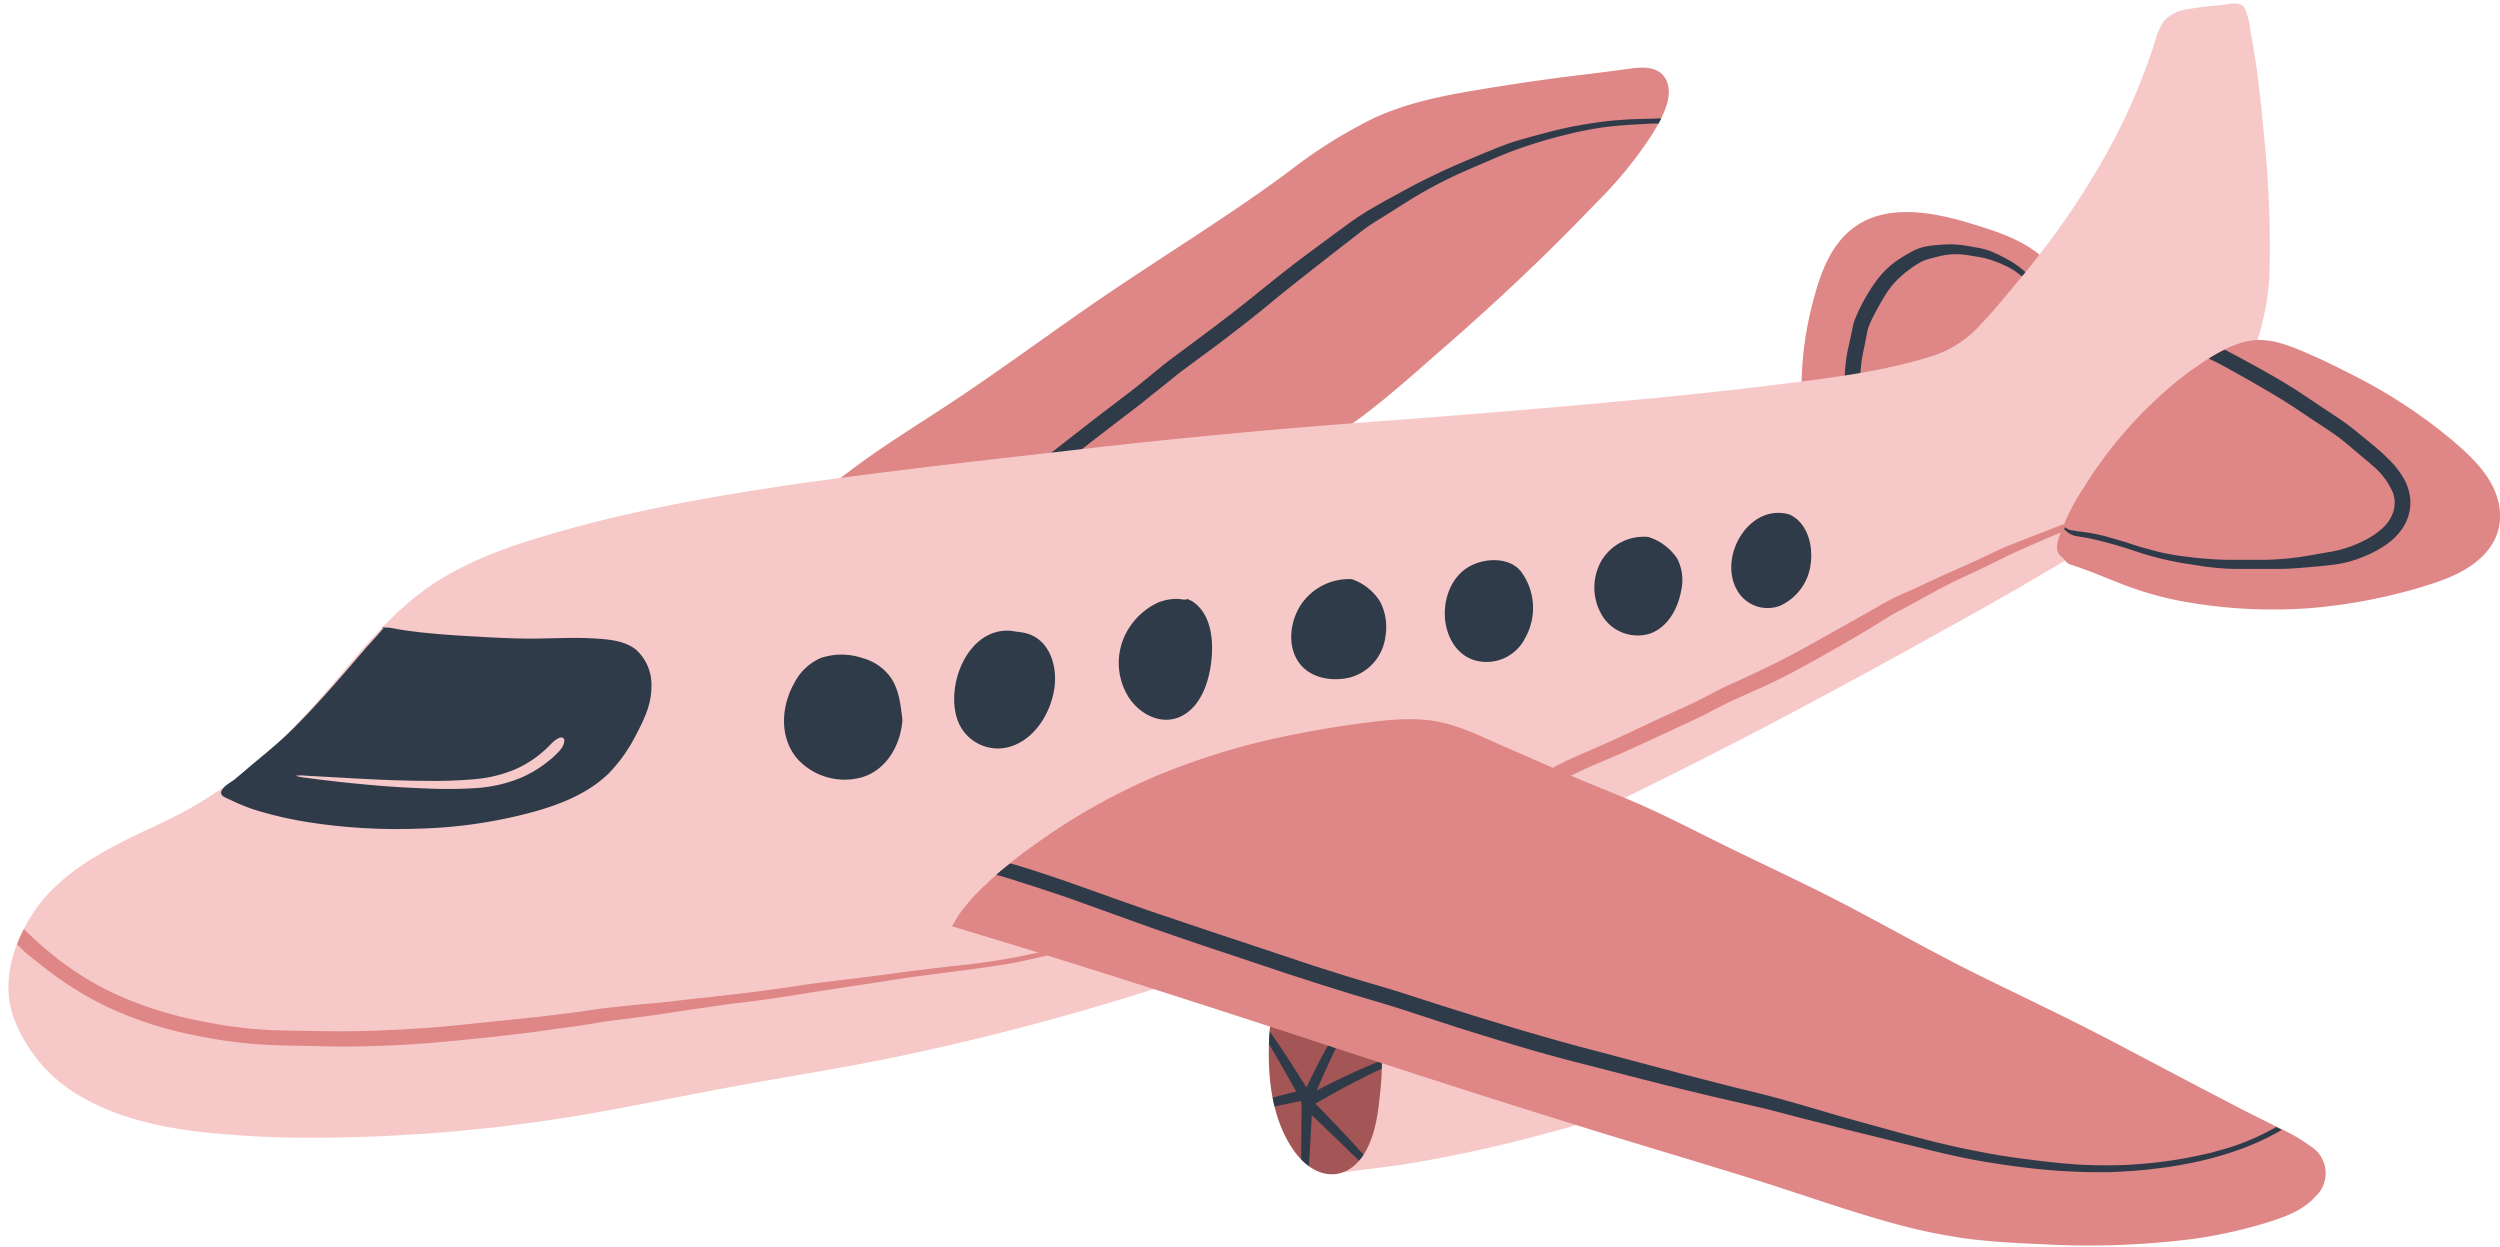 <?xml version="1.0" encoding="UTF-8"?><svg xmlns="http://www.w3.org/2000/svg" xmlns:xlink="http://www.w3.org/1999/xlink" data-name="Layer 1" height="222.6" preserveAspectRatio="xMidYMid meet" version="1.0" viewBox="-1.5 -0.6 446.3 222.6" width="446.3" zoomAndPan="magnify"><g id="change1_1"><path d="M360.1,65.44c-4.89,2.48-10.43,3.65-15.8,4.55s-10.86,1.37-16.32,1.9c-1.89.18-4.67,1-6.38-.11s-1.49-3.39-1.46-5.06a61.13,61.13,0,0,1,2.44-15c1.17-4.21,3-8.72,6.6-11.49,6-4.69,14.65-2.92,21.34-.87,3.89,1.19,8,2.49,11.28,4.9a14.05,14.05,0,0,1,2.48,2.27,6.89,6.89,0,0,1,1,1.39,4.94,4.94,0,0,1,.27,1.3,21.43,21.43,0,0,0,1.25,2.94,11.23,11.23,0,0,1,.71,3.58C367.56,60.29,363.89,63.52,360.1,65.44ZM143.45,93.22a88,88,0,0,0,9.47,0c12.93-.62,25.77-2.27,38.66-3.31,6.33-.51,12.68-.72,19-1.43,5.66-.64,11.24-1.69,16.18-4.66,2.69-1.62,5.27-3.44,7.89-5.18s5.08-3.42,7.51-5.27c4.93-3.75,9.54-7.91,14.21-12,9.39-8.16,18.43-16.7,27-25.67a73.24,73.24,0,0,0,10.17-12.47c1.53-2.54,4-6.76,2.31-9.75-1.22-2.18-3.89-2.16-6.05-1.87q-4.68.64-9.36,1.21c-6.44.77-12.85,1.73-19.24,2.82-5.93,1-11.76,2.26-17.26,4.76a87.11,87.11,0,0,0-15.47,9.7c-10.07,7.46-20.72,14-31.12,21s-20.63,14.74-31.27,21.64c-5.32,3.45-10.69,6.83-15.76,10.65-2.45,1.85-4.93,3.66-7.3,5.61-.67.55-1.9,1.34-1.58,2.37.07.22,1,1.5,1.2,1" fill="#df8787" fill-rule="evenodd"/></g><g id="change2_1"><path d="M330.6,71q0,.3.12.6l-2.69.26a10.27,10.27,0,0,1-.17-1.09c0-.53-.06-1.06-.07-1.6,0-.71,0-1.43,0-2.15a37.69,37.69,0,0,1,.34-3.81c.08-.56.19-1.11.31-1.66l.47-2.12.39-1.91a10.14,10.14,0,0,1,.62-1.78,31.59,31.59,0,0,1,1.82-3.57,26.7,26.7,0,0,1,2.34-3.43,15.7,15.7,0,0,1,3.33-3c.63-.42,1.27-.81,1.94-1.18a11.3,11.3,0,0,1,1.83-.86l.16-.06a11.22,11.22,0,0,1,2.06-.41c.72-.09,1.43-.13,2.14-.18a16.82,16.82,0,0,1,2.13,0,19.72,19.72,0,0,1,2,.24l2.09.37a13.14,13.14,0,0,1,2,.54,19.77,19.77,0,0,1,1.87.85c.64.32,1.25.66,1.86,1a13.79,13.79,0,0,1,1.58,1.08c.51.41,1,.82,1.48,1.28l.88.86a18,18,0,0,0,2.42,1.82,8.34,8.34,0,0,0,1.27.63l.38.16a1,1,0,0,1,.31.19l.13.14a1.13,1.13,0,0,1,.12.18,1.47,1.47,0,0,1,.1.22,1.73,1.73,0,0,1,.12.45.35.35,0,0,1-.07.22h0c0,.07-.09.12-.12.11v0a1.69,1.69,0,0,0-.17-.3l-.12-.14a1.27,1.27,0,0,0-.34-.23l-.46-.17a8.79,8.79,0,0,1-.9-.34,11.07,11.07,0,0,1-1.59-.94c-.5-.35-1-.75-1.46-1.16s-.9-.82-1.37-1.19-1-.8-1.52-1.16a12.18,12.18,0,0,0-1.7-.93,18.7,18.7,0,0,0-3.6-1.33c-.64-.15-1.28-.26-1.94-.36s-1.33-.23-2-.3a12.32,12.32,0,0,0-3.92.24c-.65.14-1.28.32-1.92.48a7.87,7.87,0,0,0-1.75.66,17.3,17.3,0,0,0-1.74,1.13,18.5,18.5,0,0,0-1.53,1.21,14.88,14.88,0,0,0-2.46,2.7c-.68,1-1.25,2-1.82,3-.29.52-.56,1.05-.83,1.58a16.91,16.91,0,0,0-.75,1.61,9.2,9.2,0,0,0-.47,1.75c-.1.56-.2,1.11-.32,1.66l-.3,1.42c-.14.72-.27,1.44-.34,2.16-.13,1.15-.22,2.3-.27,3.42A15.91,15.91,0,0,0,330.6,71ZM186.41,83.62q3.92-3,7.76-6L199,73.91l3.19-2.44c1.24-1,2.46-2,3.67-2.94s2.59-2.13,3.94-3.13l4.06-3c1.37-1,2.71-2,4-3,2.62-2,5.16-4,7.69-6.1s5.15-4.13,7.74-6.18l4-3.13,4.16-3.22c1.28-1,2.62-1.83,4-2.68l4.28-2.7a80.93,80.93,0,0,1,8.94-4.84c1.61-.74,3.24-1.43,4.87-2.13s3.18-1.36,4.81-2a87.62,87.62,0,0,1,9.85-3c1.68-.44,3.39-.77,5.1-1.07s3.37-.46,5.06-.59,3.22-.19,4.82-.29l1.41,0c.17-.31.33-.62.49-.94l-2,.06h.08l-3.25.09c-1.7.1-3.41.21-5.1.42s-3.34.48-5,.78-3.62.77-5.41,1.24-3.42.91-5.12,1.42-3.3,1.16-4.92,1.82-3.27,1.36-4.89,2.05-3.1,1.35-4.61,2.08-3.12,1.51-4.63,2.33l-4.5,2.45c-1.44.81-2.89,1.63-4.26,2.52l-.33.22c-1.31.84-2.53,1.78-3.78,2.68l-4.16,3.08c-2.75,2-5.46,4.12-8.11,6.25s-5.13,4.15-7.75,6.15-5.3,4-8,6c-1.28.94-2.56,1.89-3.79,2.9l-3.85,3.14c-1.47,1.17-3,2.31-4.49,3.45l-3.52,2.69-7.89,6.15-4.5,3.45-3.36,2.55Q176,88,174.13,89.56c-.62.52-1.23,1.06-1.82,1.61l-.4.4-.16.18,4.81-.47c.87-.74,1.74-1.47,2.63-2.18C181.55,87.22,184,85.45,186.41,83.62Z" fill="#303b4a"/></g><g id="change3_1"><path d="M282.89,192.93c-.16,1.94-.22,4.15-1.28,5.84a4.15,4.15,0,0,1-2.46,1.71c-1.4.42-2.83.76-4.24,1.15-2.82.78-5.66,1.5-8.51,2.18-5.71,1.35-11.46,2.53-17.26,3.45-2.9.45-5.81.76-8.72,1.15-1.11.16-2.53.46-3.6,0a4.55,4.55,0,0,1-1.91-2.71,40.34,40.34,0,0,1-1.68-7.68c-.49-3-.87-5.94-1.21-8.91s-.6-5.81-.84-8.72c-.11-1.35-.18-2.7-.25-4.05a6.51,6.51,0,0,1,.44-3.55c1-1.7,3.42-2,5.18-2.3,3-.48,6-.83,9-1.09,6.7-.58,13.41-.84,20.13-.84q4.38,0,8.75.25c1.92.11,4.31,0,5.75,1.51s1.63,3.85,1.91,5.79c.39,2.75.67,5.5.84,8.27A58.77,58.77,0,0,1,282.89,192.93Z" fill="#f6c9c8" fill-rule="evenodd"/></g><g id="change4_1"><path d="M244.87,194.57c-.32,3.37-.78,6.87-2.34,9.93-1.24,2.44-3.41,4.55-6.3,4.53s-5.29-2.09-6.85-4.37c-3.46-5-4.44-11.53-4.37-17.53,0-3.68.35-7.55,1.9-10.93a8.21,8.21,0,0,1,3-3.74,10.06,10.06,0,0,1,5.26-1.1,8.41,8.41,0,0,1,7.06,3.36c1.76,2.59,2.2,6,2.63,9A45.43,45.43,0,0,1,244.87,194.57Z" fill="#a45656" fill-rule="evenodd"/></g><g id="change2_2"><path d="M245.18,188.69c0,.49,0,1,0,1.49l0,0c-5.82,2.7-11.41,6-11.71,6.16a.76.76,0,0,1-.16.06c1.45,1.47,4.81,4.93,8,8.46.2.23.41.45.61.67a9.56,9.56,0,0,1-.81,1.06l-.79-.76c-2.93-2.85-5.9-5.69-7.64-7.34-.12,2.34-.3,5.72-.51,9.07a10.41,10.41,0,0,1-1.38-1.2c0-4,.05-7.91.07-9.79a1.19,1.19,0,0,1-.06-.64c-1.08.24-2.8.59-4.76,1-.13-.53-.25-1.06-.35-1.6l4.21-1.08c-.71-1.26-2.74-4.87-4.85-8.45,0-.75.07-1.5.13-2.26l.93,1.34c2.61,3.8,5.07,7.75,5.62,8.65a103.83,103.83,0,0,1,4.87-9.24c2.68-4.58,5.8-8.76,6-8.61s-2.48,4.58-4.82,9.27c-1.9,3.71-3.56,7.57-4.21,9.12,2-1.06,6.43-3.3,11-5.12Z" fill="#303b4a"/></g><g id="change3_2"><path d="M403.63,48.61c-.37,7.91-3.1,15.57-6.87,22.49A62.7,62.7,0,0,1,383,88a127.37,127.37,0,0,1-19.25,13.48c-7,4.2-14.23,8.15-21.4,12.14-14.6,8.12-29.32,16-44.26,23.49S268.26,151.59,253,158s-30.81,12.27-46.6,17.35a463.07,463.07,0,0,1-48.05,12.76c-8.26,1.7-16.59,3.06-24.9,4.53s-16.41,3.13-24.62,4.66a294.1,294.1,0,0,1-49.7,5.16,187.7,187.7,0,0,1-25-1c-7.35-.89-14.88-2.58-21.32-6.38a27.12,27.12,0,0,1-11.88-14c-2.38-6.62.16-14.11,4.1-19.58,4.13-5.73,10.4-9.4,16.61-12.48,3.62-1.79,7.35-3.37,10.87-5.36a84.43,84.43,0,0,0,9.77-6.54c6-4.65,11.14-10.35,16.06-16.14s9.74-11.7,15.85-16.2C80.12,100.47,87,97.75,94,95.59c15.7-4.84,31.92-7.69,48.16-10,16.68-2.34,33.43-4.17,50.17-6.09S226,76,242.91,74.74s33.8-2.62,50.67-4.26c8.43-.82,16.85-1.72,25.25-2.81,8-1,16-2.11,23.72-4.43A19.72,19.72,0,0,0,351.46,58c2.78-2.89,5.33-6,7.88-9.1a144.79,144.79,0,0,0,13.6-19.29,108.88,108.88,0,0,0,9.84-21.48c.53-1.68,1-3.66,2.1-5.05a6.71,6.71,0,0,1,4-2,50.93,50.93,0,0,1,6-.75c1.37-.12,3.63-.89,4.41.62a16.6,16.6,0,0,1,1,4.27c.4,2,.69,4,1,5.93.59,4.15,1,8.31,1.39,12.48A188.24,188.24,0,0,1,403.63,48.61Z" fill="#f6c9c8" fill-rule="evenodd"/></g><g id="change2_3"><path d="M67.14,111.32c-.17,0-.44.1-.6,0,.33.2.86.08,1.23.11.75.07,1.5.26,2.25.38q2.53.39,5.1.63c3.21.32,6.42.49,9.64.67,3.38.19,6.76.34,10.14.28s6.6-.22,9.9,0c2.49.15,5.25.4,7.26,2a8.47,8.47,0,0,1,2.73,6.72c0,3-1.31,5.75-2.66,8.31a28.08,28.08,0,0,1-4.91,7c-4.09,4-9.75,6-15.2,7.36a86.42,86.42,0,0,1-19.08,2.56,102.67,102.67,0,0,1-19.89-1.24,68.9,68.9,0,0,1-9.29-2.2,35.72,35.72,0,0,1-4.2-1.74c-.68-.32-2-.7-1.47-1.66s1.76-1.48,2.49-2.12c1.19-1,2.41-2.06,3.63-3.07,2.41-2,4.83-4,7-6.22,4.5-4.51,8.62-9.38,12.77-14.21Q65.59,113.15,67.14,111.32ZM318,91.26c-7.16-2.11-12.73,7.33-9.49,13.33a6.25,6.25,0,0,0,7.79,2.94,9.44,9.44,0,0,0,5.47-7.7C322.14,96.63,321.14,92.74,318,91.26Zm-25.24,4a8.78,8.78,0,0,0-8.44,4.36,9.69,9.69,0,0,0,.31,9.85,7.41,7.41,0,0,0,8.54,3c3.11-1.17,4.85-4.43,5.43-7.53a8.39,8.39,0,0,0-.7-5.85A9.68,9.68,0,0,0,292.76,95.26ZM270,101.39c-2.07-2.54-6.24-2.39-8.93-1-3.22,1.64-4.76,5.41-4.64,8.89s1.93,7,5.35,8a7.7,7.7,0,0,0,9-4A10.9,10.9,0,0,0,270,101.39Zm-30.22,1.4a10.35,10.35,0,0,0-9.18,4.78c-1.74,2.84-2.28,6.85-.44,9.78,1.93,3.08,6,3.8,9.3,3a8.64,8.64,0,0,0,6.34-7.14,10,10,0,0,0-.94-6.44A9.72,9.72,0,0,0,239.82,102.79Zm-29.34,3.53c-.17.27-1.32,0-1.58,0a8.88,8.88,0,0,0-3.68.67,12.34,12.34,0,0,0-5.1,4.48,11.51,11.51,0,0,0-.15,12.31c2.06,3.26,6.2,5.37,9.84,3.27,3.15-1.81,4.49-5.84,4.93-9.24.5-3.83.16-8.89-3.49-11.15M178.86,112c-7.65-.51-11.69,9.88-9.37,16.08a7.65,7.65,0,0,0,10.25,4.28c3.94-1.67,6.44-6.1,7-10.2s-1-9.06-5.71-9.85m-21.44,15.54c-.28-2.43-.56-5-1.82-7.11a9,9,0,0,0-5.3-3.86,11.64,11.64,0,0,0-7.49,0,9.72,9.72,0,0,0-4.68,4.45c-2.36,4.18-2.72,9.7.54,13.53a11.41,11.41,0,0,0,11.6,3.28C156.89,136.77,159.31,132.26,159.61,127.86Z" fill="#303b4a"/></g><g id="change1_2"><path d="M168.44,164.76s1.15-1.94,1.3-2.15a35.35,35.35,0,0,1,3.93-4.54,77.41,77.41,0,0,1,9.8-8.07A111.85,111.85,0,0,1,205,137.88a128.47,128.47,0,0,1,25-7.46q6.49-1.29,13.06-2.09c4.26-.54,8.69-.92,12.92.06,4,.93,7.8,2.88,11.59,4.52,4.11,1.77,8.2,3.61,12.32,5.36s8.17,3.29,12.19,5.1,8,3.82,12,5.82c8,4,16.12,7.67,24,11.79s15.6,8.52,23.58,12.46,16,7.7,23.88,11.84,16,8.44,24,12.58c2,1,4,2,6,3a29.92,29.92,0,0,1,5.45,3.17,5.65,5.65,0,0,1,.83,9c-2.37,2.66-5.95,3.81-9.25,4.81a84.16,84.16,0,0,1-12.84,2.77,148.6,148.6,0,0,1-26.84.9c-4.46-.19-8.93-.42-13.37-1a99.2,99.2,0,0,1-12.86-2.68c-8.63-2.35-17-5.4-25.57-8.06s-17.35-5.26-26-7.92c-17.34-5.31-34.59-10.88-51.81-16.54s-34.65-11.24-52-16.65ZM444.8,91.33c-.07-5.7-4.62-10.06-8.68-13.46A91.77,91.77,0,0,0,419.78,67c-3.17-1.65-6.39-3.26-9.67-4.66s-6.61-2.7-10.08-2.08c-3.2.57-6.37,2.51-9,4.3a59.94,59.94,0,0,0-7.76,6.29,76.23,76.23,0,0,0-12.71,15.48,40.3,40.3,0,0,0-4.5,9c-.32,1-.66,2.42.24,3.28a6,6,0,0,1,.88.86,1.77,1.77,0,0,0,1.16.79c3.44,1.09,6.72,2.59,10.1,3.84a59.67,59.67,0,0,0,10.51,2.8,90,90,0,0,0,22,1.06,97,97,0,0,0,20-3.81c4.81-1.43,10.27-3.52,12.79-8.2A9.52,9.52,0,0,0,444.8,91.33Z" fill="#df8787" fill-rule="evenodd"/></g><g id="change3_3"><path d="M51.28,137.89a8,8,0,0,1,2,0l5.32.29c4.4.26,10.27.6,16.18.62a81.14,81.14,0,0,0,8.65-.32,23.5,23.5,0,0,0,7.2-1.81,19.27,19.27,0,0,0,4.53-2.85,19.65,19.65,0,0,0,1.68-1.58c.84-.87,1.76-1.41,2.2-1.09s.15,1.46-.79,2.43a17.62,17.62,0,0,1-1.88,1.72,20.88,20.88,0,0,1-5,3,25.41,25.41,0,0,1-7.76,1.78,78.58,78.58,0,0,1-8.83.08c-6-.19-11.84-.75-16.23-1.24-2.19-.25-4-.47-5.28-.65A8.72,8.72,0,0,1,51.28,137.89Z" fill="#f6c9c8"/></g><g id="change1_3"><path d="M2.82,169.23,1.53,168a27.1,27.1,0,0,1,1.23-2.75l.31.29c.69.73,1.48,1.37,2.18,2.07,1.52,1.32,3,2.62,4.66,3.79a51.95,51.95,0,0,0,10.6,6.08,68.14,68.14,0,0,0,11.9,3.8c1.8.38,3.61.75,5.44,1.05,2.33.39,4.69.66,7.06.84,2.08.16,4.17.2,6.26.23l6,.09c4.2.06,8.42-.08,12.63-.29s8.33-.55,12.48-1,8.54-.86,12.8-1.33l6.41-.79c1.9-.28,3.79-.58,5.69-.8l.48-.05c2-.21,4-.44,6.06-.61s4.16-.38,6.23-.64,4.19-.44,6.28-.7l6.08-.7q3.18-.4,6.36-.86c2.08-.28,4.16-.65,6.25-.9l6.32-.77c2.2-.28,4.41-.54,6.61-.86,2-.28,4-.52,6-.76s4.08-.5,6.14-.71c1.29-.13,2.57-.3,3.87-.47,1.64-.23,3.29-.49,4.93-.78s3.3-.65,4.95-1,3.12-.76,4.66-1.23l1.35-.4a12.14,12.14,0,0,1,1.19-.29l.62-.1a4.34,4.34,0,0,1,.63-.06,4.56,4.56,0,0,1,.64,0,7.07,7.07,0,0,1,1.13,0,.2.2,0,0,1,.17.18h0a.2.2,0,0,1-.15.19H194c-.34,0-.67,0-1,.08l-.59.09a12,12,0,0,0-1.32.3l-1.59.49c-1,.34-2.08.68-3.14,1-2,.54-4.08,1-6.14,1.42s-4.08.71-6.13,1-3.92.53-5.89.78l-6.16.81c-2.11.28-4.2.61-6.29.95l-12.46,1.89q-3.15.54-6.3,1c-2.16.31-4.31.61-6.48.86s-4.16.56-6.24.85-4.16.6-6.24.93-4.17.6-6.26.88-4,.48-6,.8c-2.19.36-4.38.74-6.58,1s-4.24.62-6.37.87l-6.27.74-6.28.64c-4.16.41-8.33.74-12.52.91-2.15.09-4.3.16-6.45.17s-4.29,0-6.44-.07l-6.48-.13c-2-.07-4-.17-6.08-.39-1.72-.17-3.44-.41-5.16-.69-2.61-.43-5.21-.95-7.79-1.6a65.64,65.64,0,0,1-12-4.33,61.13,61.13,0,0,1-10.06-6.2c-.77-.57-1.5-1.18-2.26-1.77S3.52,169.89,2.82,169.23Zm381.51-83a2.71,2.71,0,0,0-.41,0,2.34,2.34,0,0,0-.38.09l-.37.12a4.22,4.22,0,0,0-.68.32l-.74.43c-.85.5-1.72,1-2.61,1.39a57.57,57.57,0,0,1-5.7,2.31l-2.3.73c-1.21.37-2.42.77-3.62,1.17s-2.35.83-3.51,1.29l-3.81,1.49c-1.21.48-2.43.95-3.63,1.45s-2.36,1.05-3.52,1.61-2.37,1.12-3.57,1.65l-3.43,1.52c-1.17.54-2.35,1.06-3.51,1.62s-2.32,1.08-3.49,1.6-2.26,1-3.37,1.59l-.26.14c-1,.55-2.05,1.15-3.07,1.74l-3.45,1.94L322,114.3c-2.23,1.24-4.48,2.46-6.77,3.59s-4.65,2.24-7,3.31c-1.12.5-2.25,1-3.34,1.58s-2.28,1.21-3.44,1.78-2.65,1.25-4,1.86l-3.12,1.43-7,3.28c-1.33.62-2.68,1.2-4,1.79l-3,1.31c-1.15.51-2.3,1-3.43,1.62-.56.28-1.13.58-1.68.9l-.38.24-.51.36a2.61,2.61,0,0,0-.31.27l-.19.23a2,2,0,0,0-.26.52,1.33,1.33,0,0,0-.06.73,1.63,1.63,0,0,0,.21.53.91.91,0,0,0,.72.51,1.39,1.39,0,0,0,.49-.07l.24-.11a4,4,0,0,0,.34-.22c.22-.15.44-.29.67-.42.51-.29,1-.56,1.54-.83,1-.52,2-1,3.08-1.51,2.13-1,4.31-1.87,6.47-2.81,2.33-1,4.63-2.08,6.94-3.16l4.31-2,2.84-1.32c1.1-.51,2.19-1.08,3.27-1.65s2.32-1.21,3.51-1.74l3.56-1.59c1.2-.53,2.38-1.1,3.56-1.65,2.3-1.1,4.55-2.32,6.78-3.56s4.49-2.52,6.71-3.81c1.14-.65,2.26-1.33,3.39-2l3.47-2.15c1.05-.64,2.14-1.21,3.23-1.78s2.27-1.22,3.4-1.85c2.25-1.25,4.51-2.46,6.85-3.52,1.21-.56,2.42-1.11,3.62-1.7l3.5-1.72c2.31-1.13,4.67-2.15,7-3.17,1.2-.52,2.38-1,3.6-1.5s2.4-.86,3.6-1.29l3.45-1.18c1.19-.44,2.39-.88,3.55-1.38s2.34-1.06,3.46-1.67c.59-.33,1.16-.68,1.73-1,.29-.18.58-.36.87-.52a5.18,5.18,0,0,1,.76-.34l.23-.08.57-.51h0A2.91,2.91,0,0,0,384.33,86.27Z" fill="#df8787"/></g><g id="change2_4"><path d="M176.57,155.64l-.19-.09c.8-.7,1.62-1.38,2.44-2,.28.07.56.13.82.21l.9.25c1.26.38,2.52.79,3.77,1.2,2.51.83,5,1.68,7.5,2.58l6.45,2.3c2.9,1,5.79,2.06,8.7,3,5.12,1.75,10.27,3.46,15.41,5.16l6.81,2.27c2.91,1,5.82,1.92,8.75,2.84,2.57.81,5.15,1.56,7.74,2.32s4.92,1.55,7.38,2.33c5.14,1.67,10.31,3.26,15.48,4.82s10.26,3,15.42,4.32l15.93,4.24,8,2.06c2.39.58,4.78,1.14,7.16,1.78l.6.16c2.51.7,5,1.4,7.51,2.14s5.14,1.52,7.72,2.22l7.77,2.14c2.51.66,5,1.31,7.53,1.9s5.28,1.14,7.93,1.62,5.24.82,7.85,1.14,5.28.61,7.93.76,5.55.15,8.31.05c2.52-.17,5.05-.36,7.56-.74a76.82,76.82,0,0,0,7.61-1.48c1.56-.43,3.15-.84,4.68-1.41a43.75,43.75,0,0,0,6.82-3.14l.62.32.38.19-.23.14a45.71,45.71,0,0,1-7.29,3.36,60.63,60.63,0,0,1-7.29,2.12,73.86,73.86,0,0,1-7.78,1.31c-2.67.35-5.35.5-8,.62a110.15,110.15,0,0,1-15.92-.9q-4-.5-8-1.21c-2.72-.51-5.42-1.11-8.12-1.77l-15.62-3.85-7.85-2c-2.49-.65-5-1.33-7.47-1.91L304,195.1l-8-1.94c-5.21-1.3-10.4-2.68-15.59-4s-10.29-2.79-15.38-4.37c-2.61-.81-5.23-1.59-7.83-2.45l-7.75-2.53c-2.6-.85-5.22-1.62-7.83-2.39q-3.67-1.1-7.32-2.26l-6.2-2L218.68,170q-7.58-2.49-15.08-5.13l-13.89-5c-2.25-.79-4.51-1.52-6.77-2.27l-3.46-1.1L177.9,156c-.26-.07-.53-.13-.79-.22ZM398.63,66.51c2,1.12,4,2.29,6,3.47,1.24.74,2.46,1.52,3.67,2.31l2.37,1.59c.92.63,1.87,1.22,2.8,1.85s2,1.32,2.94,2.06,1.85,1.51,2.76,2.29,1.86,1.52,2.71,2.3a12.92,12.92,0,0,1,3.88,5.16,5.42,5.42,0,0,1,0,3.19,6.68,6.68,0,0,1-1.84,2.87,13.91,13.91,0,0,1-3,2.11,22.59,22.59,0,0,1-3.58,1.51A20.69,20.69,0,0,1,414,98l-3.57.62a51,51,0,0,1-7.19.71l-3.74,0c-1.22,0-2.43,0-3.65,0a69,69,0,0,1-7.19-.57c-1.2-.14-2.4-.35-3.59-.58s-2.3-.56-3.44-.86-2.17-.64-3.24-1-2.25-.66-3.38-1-2.29-.56-3.45-.78c-.6-.11-1.22-.18-1.83-.26-.31,0-.61-.09-.92-.15A4.71,4.71,0,0,1,368,94a2.12,2.12,0,0,1-.31-.14,3.58,3.58,0,0,1-.49-.3l0,0c-.05,0-.11,0-.14.13h0a.26.26,0,0,0,0,.23,2.44,2.44,0,0,0,.51.46,2.26,2.26,0,0,0,.31.23,3.3,3.3,0,0,0,.32.18l.33.14a3.79,3.79,0,0,0,.66.18l.79.14c.9.13,1.79.3,2.68.52q2.76.66,5.5,1.52l2.14.7c1.12.39,2.27.7,3.42,1s2.28.54,3.44.76,2.54.41,3.81.62,2.45.34,3.68.45,2.44.15,3.67.14h3.73c1.19,0,2.38,0,3.57,0s2.45-.1,3.67-.19l3.64-.32c1.2-.13,2.32-.24,3.56-.46l.3-.06a21.69,21.69,0,0,0,3.52-1.1,20.41,20.41,0,0,0,3.87-2,11.24,11.24,0,0,0,3.36-3.34,8.28,8.28,0,0,0,1.25-4.84,9.16,9.16,0,0,0-1.44-4.28,17.1,17.1,0,0,0-2.54-3.1A37.44,37.44,0,0,0,422,78.75l-2.81-2.3c-.9-.73-1.82-1.44-2.77-2.09l-3-2L410,70.08c-.89-.59-1.77-1.19-2.69-1.74-2.05-1.27-4.15-2.46-6.26-3.63l-3.59-1.95-1.8-.94c-1,.49-1.94,1-2.86,1.6l.18.08C394.91,64.4,396.76,65.46,398.63,66.51Z" fill="#303b4a"/></g></svg>